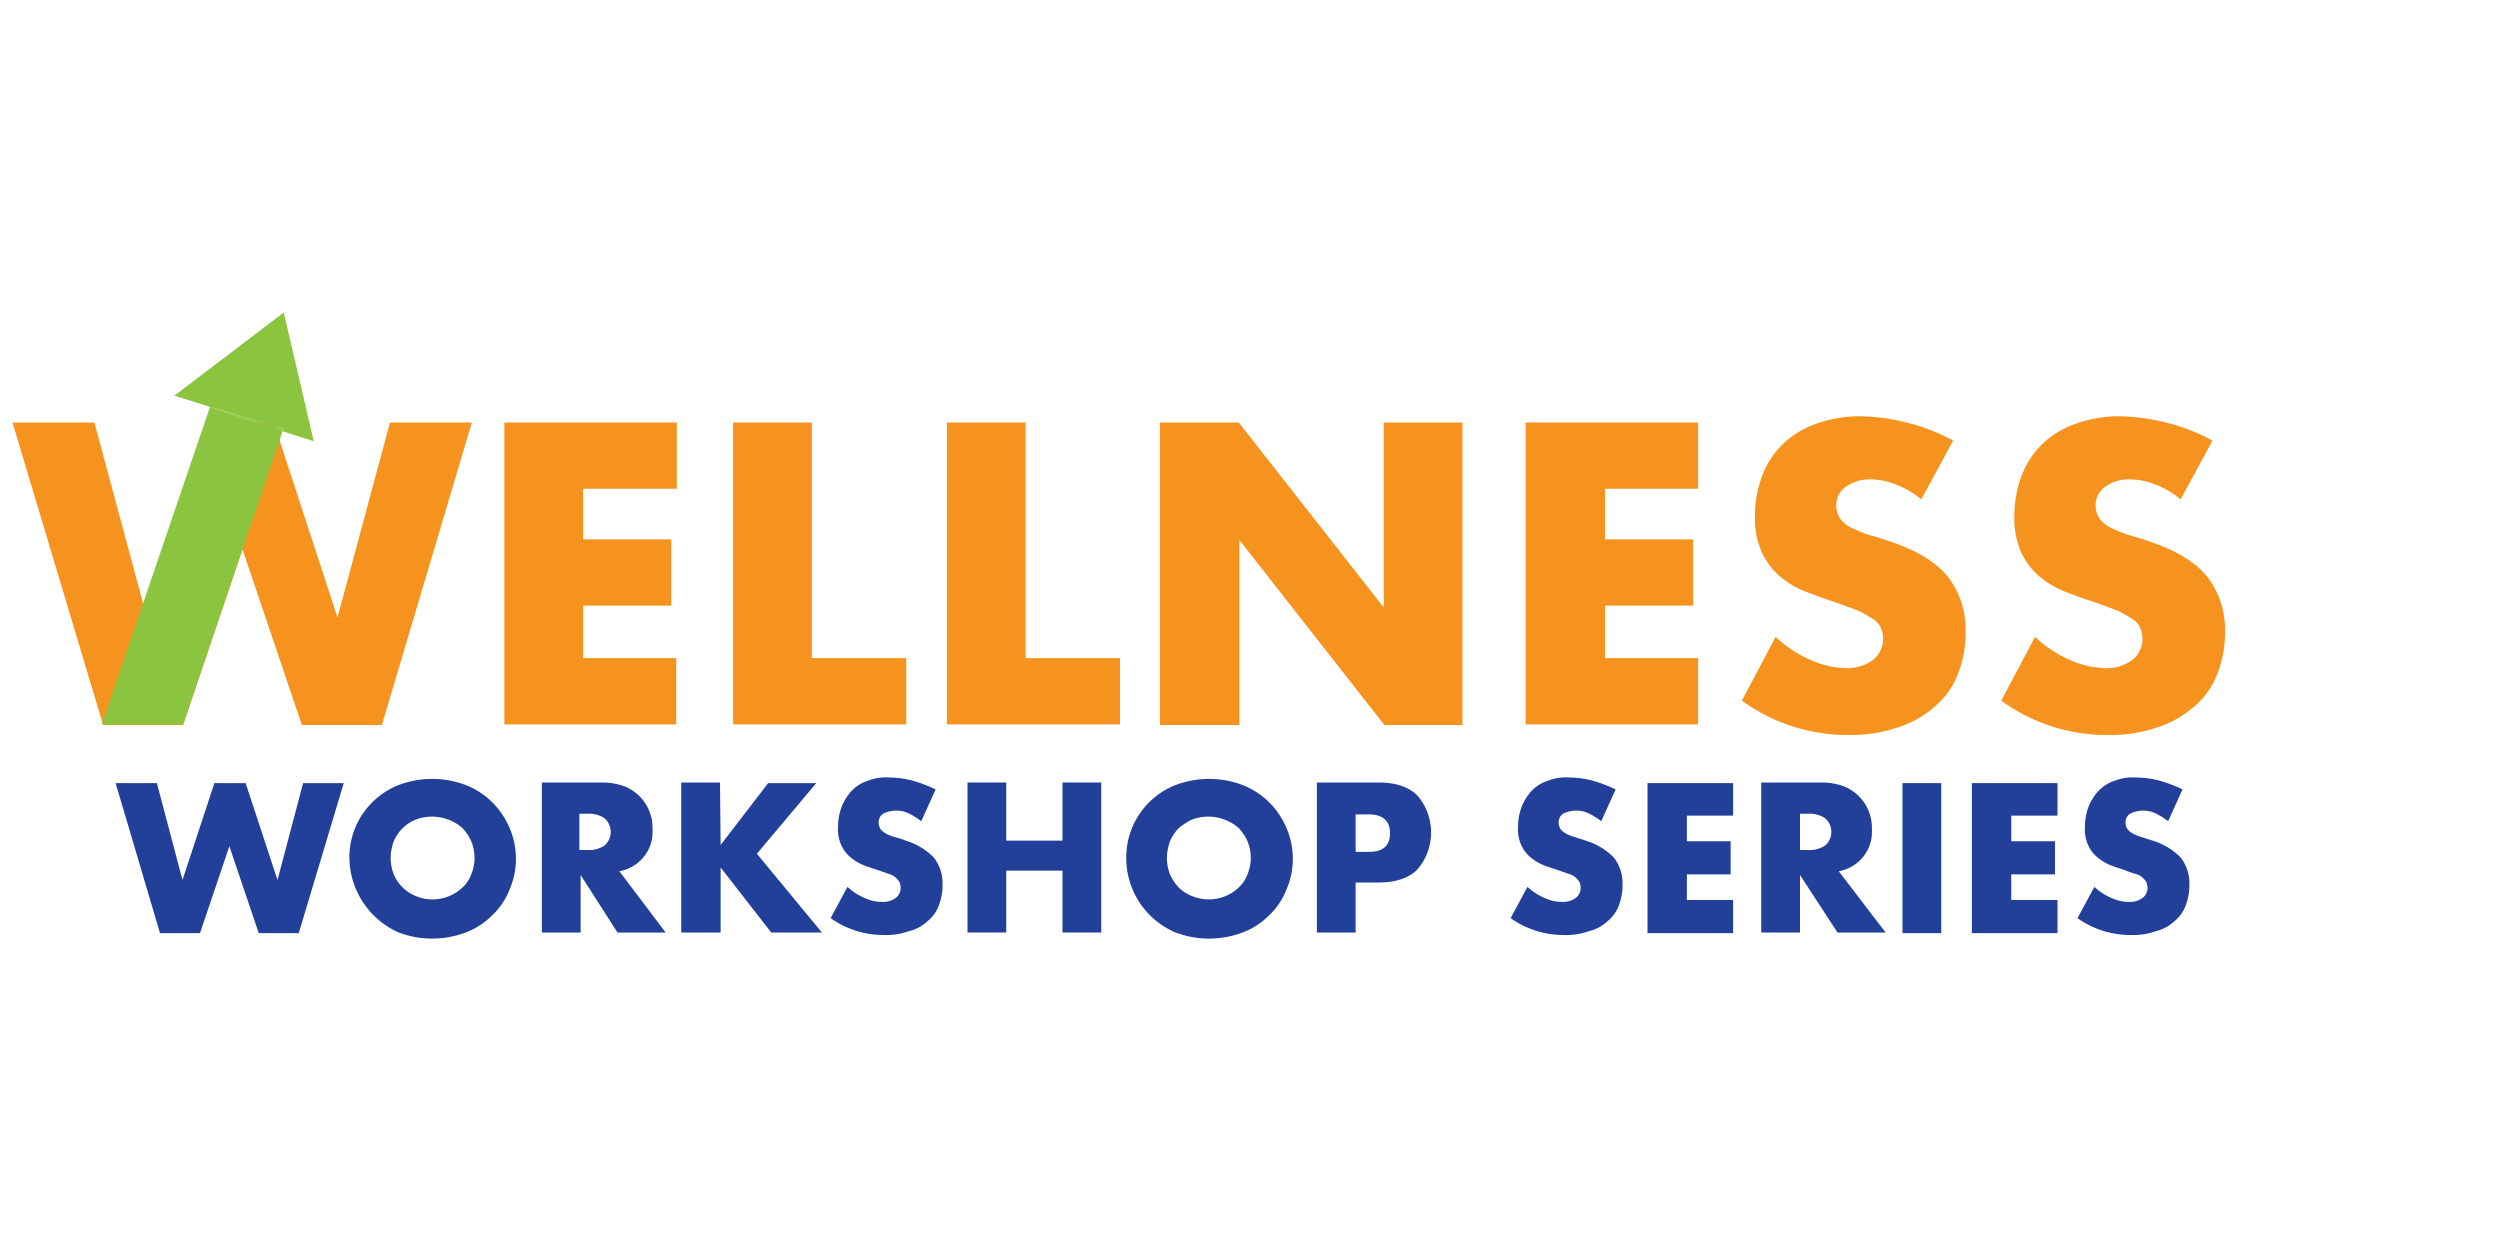 <svg id="Layer_1" data-name="Layer 1" xmlns="http://www.w3.org/2000/svg" viewBox="0 0 400 200"><defs><style>.cls-1{fill:#223f99;}.cls-2{fill:#f6921e;}.cls-3{fill:#8bc53f;}</style></defs><path class="cls-1" d="M25.1,125.3l4.1,15.5,5.1-15.5h5l5.1,15.5,4.1-15.5H55l-7.2,24H41.4l-4.7-13.9L32,149.3H25.6l-7.1-24Z"/><path class="cls-1" d="M55.9,137.3a12.45,12.45,0,0,1,7.9-11.7,15.166,15.166,0,0,1,10.7,0,12.584,12.584,0,0,1,4.2,2.7,12.988,12.988,0,0,1,2.8,4.1,12.43,12.43,0,0,1,0,10,11.131,11.131,0,0,1-2.8,4.1,11.661,11.661,0,0,1-4.2,2.7,15.166,15.166,0,0,1-10.7,0,13.244,13.244,0,0,1-7.9-11.9Zm6.6,0a7.512,7.512,0,0,0,.5,2.6,6.5,6.5,0,0,0,3.6,3.5A6.977,6.977,0,0,0,74,142a5.532,5.532,0,0,0,1.4-2.1,6.951,6.951,0,0,0,0-5.3,7.706,7.706,0,0,0-1.4-2.1,7.4,7.4,0,0,0-7.4-1.4,6.5,6.5,0,0,0-3.6,3.5A8.574,8.574,0,0,0,62.5,137.3Z"/><path class="cls-1" d="M106.5,149.2H98.8L92.9,140v9.2H86.7v-24h9.7a10.733,10.733,0,0,1,3.5.6,7.142,7.142,0,0,1,4.5,6.9,6.3,6.3,0,0,1-1.4,4.4,6.529,6.529,0,0,1-3.9,2.3ZM92.7,136h1.2a4.521,4.521,0,0,0,2.8-.7,2.884,2.884,0,0,0,.3-4.1l-.3-.3a4.521,4.521,0,0,0-2.8-.7H92.7Z"/><path class="cls-1" d="M115.3,135.2l7.6-9.9h7.7l-9.5,11.3,10.4,12.6h-8.1l-8.1-10.4v10.4H109v-24h6.2Z"/><path class="cls-1" d="M147.4,131.4a10.707,10.707,0,0,0-2.1-1.3,4.477,4.477,0,0,0-2-.4,4.552,4.552,0,0,0-2,.5,1.57,1.57,0,0,0-.7,1.5,1.666,1.666,0,0,0,.4,1.1,3.592,3.592,0,0,0,1,.7,7.838,7.838,0,0,0,1.4.5,8.8,8.8,0,0,1,1.5.5,10.46,10.46,0,0,1,4.5,2.7,6.614,6.614,0,0,1,1.4,4.4,8.808,8.808,0,0,1-.6,3.3,5.768,5.768,0,0,1-1.8,2.5,6.726,6.726,0,0,1-3,1.6,10.8,10.8,0,0,1-4,.6,14.551,14.551,0,0,1-8.5-2.7l2.7-5a8.983,8.983,0,0,0,2.8,1.8,6.264,6.264,0,0,0,2.7.6,3.306,3.306,0,0,0,2.3-.7,1.99,1.99,0,0,0,.7-1.6,2.388,2.388,0,0,0-.2-.9,4.349,4.349,0,0,0-.6-.7,2.725,2.725,0,0,0-1.2-.6c-.5-.2-1.1-.4-1.7-.6-.8-.3-1.6-.5-2.3-.8a8,8,0,0,1-2.1-1.3,5.223,5.223,0,0,1-1.4-1.9,5.955,5.955,0,0,1-.5-3,8.662,8.662,0,0,1,.6-3.2,8.214,8.214,0,0,1,1.6-2.5,6.332,6.332,0,0,1,2.6-1.6,8.049,8.049,0,0,1,3.4-.5,15.012,15.012,0,0,1,3.7.5,23.493,23.493,0,0,1,3.7,1.4Z"/><path class="cls-1" d="M161,134.5h9v-9.3h6.2v24H170v-9.9h-9v9.9h-6.2v-24H161Z"/><path class="cls-1" d="M180.2,137.3a12.45,12.45,0,0,1,7.9-11.7,15.166,15.166,0,0,1,10.7,0,12.584,12.584,0,0,1,4.2,2.7,12.988,12.988,0,0,1,2.8,4.1,12.43,12.43,0,0,1,0,10,11.131,11.131,0,0,1-2.8,4.1,11.661,11.661,0,0,1-4.2,2.7,15.166,15.166,0,0,1-10.7,0,12.92,12.92,0,0,1-7.9-11.9Zm6.5,0a7.512,7.512,0,0,0,.5,2.6,7.706,7.706,0,0,0,1.4,2.1,6.356,6.356,0,0,0,2.2,1.4,6.977,6.977,0,0,0,7.4-1.4,5.532,5.532,0,0,0,1.4-2.1,6.951,6.951,0,0,0,0-5.3,7.706,7.706,0,0,0-1.4-2.1,7.4,7.4,0,0,0-7.4-1.4,10.232,10.232,0,0,0-2.2,1.4,7.013,7.013,0,0,0-1.4,2.1A8.574,8.574,0,0,0,186.7,137.3Z"/><path class="cls-1" d="M216.9,149.2h-6.2v-24h9.9c2.7,0,4.8.7,6.2,2.1a9.09,9.09,0,0,1,0,11.8c-1.4,1.4-3.5,2.1-6.2,2.1h-3.7Zm0-12.9H219c2.3,0,3.4-1,3.4-3s-1.2-3-3.4-3h-2.1Z"/><path class="cls-1" d="M256.2,131.4a10.707,10.707,0,0,0-2.1-1.3,4.477,4.477,0,0,0-2-.4,4.552,4.552,0,0,0-2,.5,1.57,1.57,0,0,0-.7,1.5,1.666,1.666,0,0,0,.4,1.1,3.592,3.592,0,0,0,1,.7,7.838,7.838,0,0,0,1.4.5c.5.2,1,.3,1.5.5a10.46,10.46,0,0,1,4.5,2.7,6.614,6.614,0,0,1,1.4,4.4,8.808,8.808,0,0,1-.6,3.3,5.768,5.768,0,0,1-1.8,2.5,6.726,6.726,0,0,1-3,1.6,10.8,10.8,0,0,1-4,.6,14.551,14.551,0,0,1-8.5-2.7l2.7-5a8.983,8.983,0,0,0,2.8,1.8,6.264,6.264,0,0,0,2.7.6,3.306,3.306,0,0,0,2.3-.7,1.99,1.99,0,0,0,.7-1.6,2.388,2.388,0,0,0-.2-.9,4.349,4.349,0,0,0-.6-.7,2.725,2.725,0,0,0-1.2-.6c-.5-.2-1.1-.4-1.7-.6-.8-.3-1.6-.5-2.3-.8a8,8,0,0,1-2.1-1.3,5.223,5.223,0,0,1-1.4-1.9,5.955,5.955,0,0,1-.5-3,8.662,8.662,0,0,1,.6-3.2,8.214,8.214,0,0,1,1.6-2.5,6.332,6.332,0,0,1,2.6-1.6,8.049,8.049,0,0,1,3.4-.5,15.012,15.012,0,0,1,3.7.5,23.493,23.493,0,0,1,3.7,1.4Z"/><path class="cls-1" d="M277.3,130.5h-7.4v4.1h7v5.3h-7V144h7.4v5.3H263.6v-24h13.7Z"/><path class="cls-1" d="M301.7,149.2H294l-6-9.2v9.2h-6.2v-24h9.7a10.733,10.733,0,0,1,3.5.6,7.142,7.142,0,0,1,4.5,6.9,6.3,6.3,0,0,1-1.4,4.4,6.529,6.529,0,0,1-3.9,2.3ZM288,136h1.2a4.521,4.521,0,0,0,2.8-.7,2.884,2.884,0,0,0,.3-4.1l-.3-.3a4.521,4.521,0,0,0-2.8-.7H288Z"/><path class="cls-1" d="M310.6,125.3v24h-6.2v-24Z"/><path class="cls-1" d="M329.2,130.5h-7.4v4.1h7v5.3h-7V144h7.4v5.3H315.5v-24h13.7Z"/><path class="cls-1" d="M346.9,131.4a10.707,10.707,0,0,0-2.1-1.3,4.477,4.477,0,0,0-2-.4,4.552,4.552,0,0,0-2,.5,1.57,1.57,0,0,0-.7,1.5,1.666,1.666,0,0,0,.4,1.1,3.592,3.592,0,0,0,1,.7,7.838,7.838,0,0,0,1.4.5c.5.2,1,.3,1.5.5a10.46,10.46,0,0,1,4.5,2.7,6.614,6.614,0,0,1,1.4,4.4,8.808,8.808,0,0,1-.6,3.3,5.768,5.768,0,0,1-1.8,2.5,6.726,6.726,0,0,1-3,1.6,10.8,10.8,0,0,1-4,.6,14.551,14.551,0,0,1-8.5-2.7l2.7-5a8.983,8.983,0,0,0,2.8,1.8,6.264,6.264,0,0,0,2.7.6,3.306,3.306,0,0,0,2.3-.7,1.99,1.99,0,0,0,.7-1.6,2.388,2.388,0,0,0-.2-.9,4.349,4.349,0,0,0-.6-.7,2.725,2.725,0,0,0-1.2-.6,17.716,17.716,0,0,1-1.7-.6c-.8-.3-1.6-.5-2.3-.8a8,8,0,0,1-2.1-1.3,5.223,5.223,0,0,1-1.4-1.9,5.955,5.955,0,0,1-.5-3,8.662,8.662,0,0,1,.6-3.2,8.214,8.214,0,0,1,1.6-2.5,6.332,6.332,0,0,1,2.6-1.6,8.049,8.049,0,0,1,3.4-.5,15.012,15.012,0,0,1,3.7.5,23.493,23.493,0,0,1,3.7,1.4Z"/><path class="cls-2" d="M15.1,67.6l8.4,31.2L33.8,67.6h10L54,98.8l8.4-31.2H75.5L61.1,116H48.3L38.8,87.9,29.3,116H16.5L2,67.6Z"/><path class="cls-2" d="M108.3,78.2h-15v8.1h14.1V96.9H93.3v8.4h14.9v10.6H80.7V67.6h27.6Z"/><path class="cls-2" d="M129.9,67.6v37.7H145v10.6H117.3V67.6Z"/><path class="cls-2" d="M164.1,67.6v37.7h15.1v10.6H151.5V67.6Z"/><path class="cls-2" d="M185.6,116V67.6h12.6l23.2,29.6V67.6H234V116H221.5L198.3,86.4V116Z"/><path class="cls-2" d="M271.7,78.2H256.8v8.1h14.1V96.9H256.8v8.4h14.9v10.6H244.1V67.6h27.6Z"/><path class="cls-2" d="M307.4,79.9a14.225,14.225,0,0,0-4.1-2.4,10.974,10.974,0,0,0-4-.8,6.494,6.494,0,0,0-4,1.2,3.62,3.62,0,0,0-1.5,3.1,3.716,3.716,0,0,0,.8,2.2,4.572,4.572,0,0,0,2,1.4,16.235,16.235,0,0,0,2.8,1.1c1.1.3,2.1.6,3.2,1,4.1,1.4,7.1,3.2,9,5.5a13.879,13.879,0,0,1,2.9,9,17.866,17.866,0,0,1-1.3,6.8,12.7,12.7,0,0,1-3.7,5.1,16.343,16.343,0,0,1-5.9,3.3,23.31,23.31,0,0,1-7.9,1.2,28.756,28.756,0,0,1-17-5.5l5.4-10.2a19.489,19.489,0,0,0,5.6,3.7,14.776,14.776,0,0,0,5.5,1.3,6.976,6.976,0,0,0,4.6-1.4,4.413,4.413,0,0,0,1.5-3.2,4.333,4.333,0,0,0-.4-1.9,2.949,2.949,0,0,0-1.3-1.4,17.1,17.1,0,0,0-2.3-1.3c-1-.4-2.2-.8-3.5-1.3-1.6-.5-3.2-1.1-4.8-1.7a13.843,13.843,0,0,1-4.1-2.4,11.351,11.351,0,0,1-3-3.9,13.464,13.464,0,0,1-1.1-5.9A17.849,17.849,0,0,1,282,76a14.078,14.078,0,0,1,3.3-5,15.057,15.057,0,0,1,5.3-3.2,20.888,20.888,0,0,1,6.9-1.2,32.2,32.2,0,0,1,7.5,1,29.863,29.863,0,0,1,7.5,2.9Z"/><path class="cls-2" d="M348.9,79.9a14.225,14.225,0,0,0-4.1-2.4,10.974,10.974,0,0,0-4-.8,6.494,6.494,0,0,0-4,1.2,3.62,3.62,0,0,0-1.5,3.1,3.716,3.716,0,0,0,.8,2.2,5.579,5.579,0,0,0,2,1.4,16.235,16.235,0,0,0,2.8,1.1c1.1.3,2.1.6,3.2,1,4.1,1.4,7.1,3.2,9,5.5a13.879,13.879,0,0,1,2.9,9,17.866,17.866,0,0,1-1.3,6.8,12.7,12.7,0,0,1-3.7,5.1,16.343,16.343,0,0,1-5.9,3.3,23.31,23.31,0,0,1-7.9,1.2,28.756,28.756,0,0,1-17-5.5l5.4-10.2a19.489,19.489,0,0,0,5.6,3.7,14.776,14.776,0,0,0,5.5,1.3,6.976,6.976,0,0,0,4.6-1.4,4.413,4.413,0,0,0,1.5-3.2,4.333,4.333,0,0,0-.4-1.9,2.949,2.949,0,0,0-1.3-1.4,17.1,17.1,0,0,0-2.3-1.3c-1-.4-2.2-.8-3.5-1.3-1.6-.5-3.2-1.1-4.8-1.7a15.237,15.237,0,0,1-4.1-2.4,11.351,11.351,0,0,1-3-3.9,13.464,13.464,0,0,1-1.1-5.9,17.849,17.849,0,0,1,1.2-6.5,14.078,14.078,0,0,1,3.3-5,15.057,15.057,0,0,1,5.3-3.2,20.888,20.888,0,0,1,6.9-1.2,32.2,32.2,0,0,1,7.5,1,29.863,29.863,0,0,1,7.5,2.9Z"/><polygon class="cls-3" points="45.4 68.6 45.2 69 50.2 70.6 45.4 50 27.9 63.3 33.6 65.1 33.6 65.1 45.4 68.6"/><polygon class="cls-3" points="45.2 69 33.6 65.1 16.3 115.9 29.3 115.9 45.2 69"/><polygon class="cls-3" points="45.4 68.6 33.6 65.1 33.6 65.1 45.2 69 45.4 68.6"/></svg>